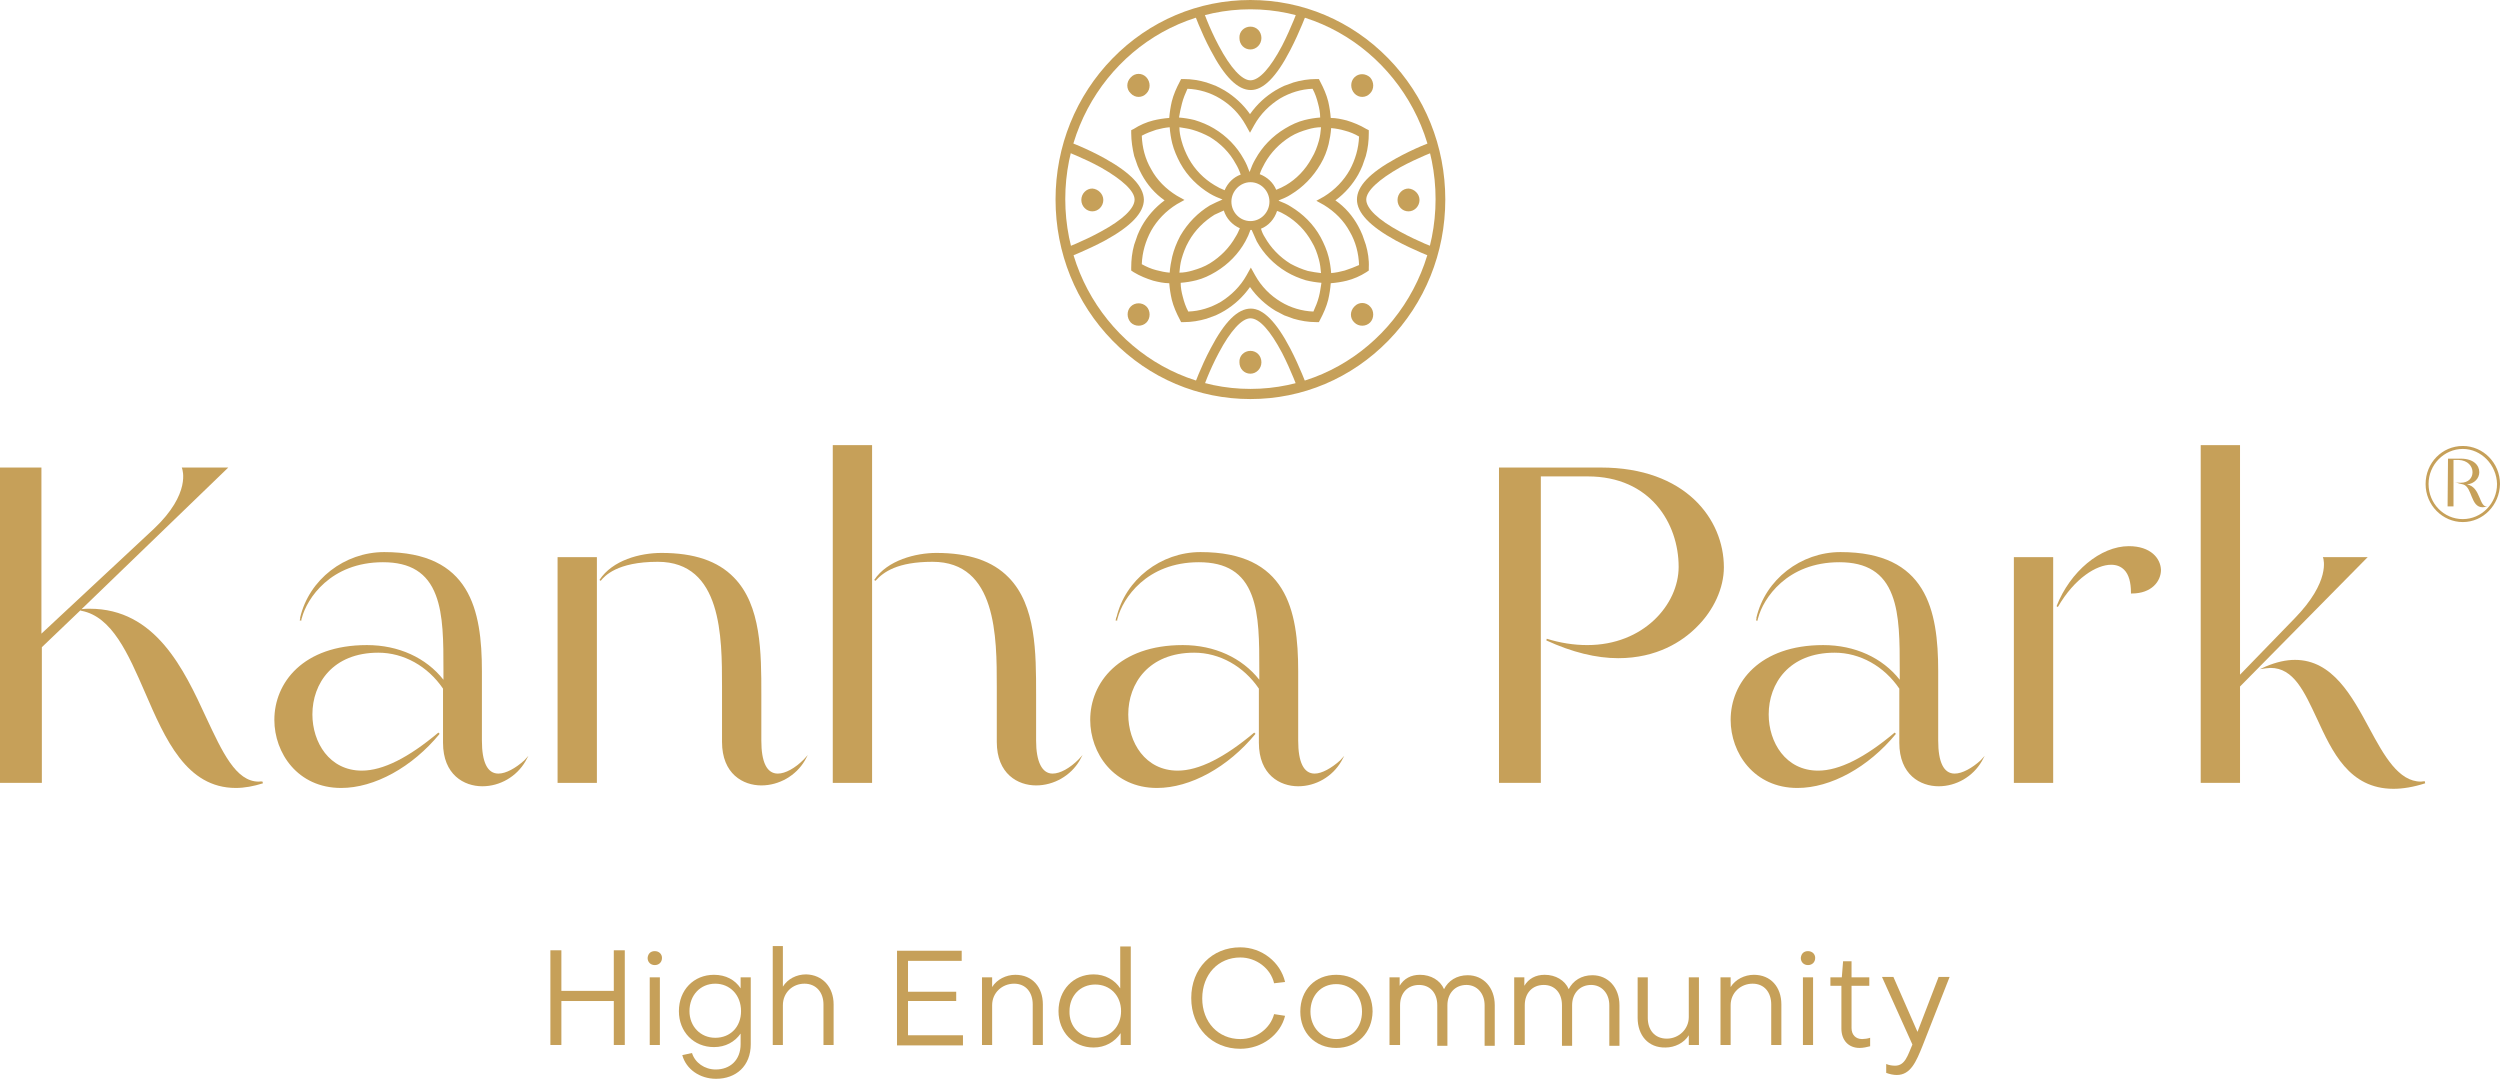 <?xml version="1.0" encoding="utf-8"?>
<!-- Generator: Adobe Illustrator 28.0.0, SVG Export Plug-In . SVG Version: 6.00 Build 0)  -->
<svg version="1.1" id="Layer_1" xmlns="http://www.w3.org/2000/svg" xmlns:xlink="http://www.w3.org/1999/xlink" x="0px" y="0px"
	 viewBox="0 0 591.4 255.2" style="enable-background:new 0 0 591.4 255.2;" xml:space="preserve">
<style type="text/css">
	.st0{fill:#C6A059;}
</style>
<g>
	<g>
		<g>
			<g>
				<g>
					<g>
						<path class="st0" d="M295.8,94.4c-12.3,0-23.9-4.9-32.6-13.8c-8.7-8.9-13.5-20.8-13.5-33.4s4.8-24.5,13.5-33.4
							S283.5,0,295.8,0c12.3,0,23.9,4.9,32.6,13.8s13.5,20.8,13.5,33.4s-4.8,24.5-13.5,33.4C319.7,89.5,308.1,94.4,295.8,94.4z
							 M295.8,2.2c-24.2,0-43.8,20.2-43.8,44.9c0,24.8,19.7,44.9,43.8,44.9c24.2,0,43.8-20.2,43.8-44.9
							C339.6,22.4,319.9,2.2,295.8,2.2z"/>
					</g>
					<g>
						<g>
							<path class="st0" d="M261.4,37.5c-4.3-2.4-8.6-4-8.7-4l-0.8,2.2c0,0,4.3,1.6,8.5,3.9c5.1,2.9,8,5.6,8,7.6
								c0,2.1-2.8,4.8-8,7.6c-4.2,2.3-8.4,3.9-8.5,3.9l0.8,2.2c0.2-0.1,4.4-1.7,8.7-4c6.2-3.4,9.2-6.6,9.2-9.7
								C270.5,44.1,267.5,40.9,261.4,37.5z"/>
							<path class="st0" d="M330.2,37.5c4.3-2.4,8.6-4,8.7-4l0.8,2.2c0,0-4.3,1.6-8.5,3.9c-5.1,2.9-8,5.6-8,7.6c0,2.1,2.8,4.8,8,7.6
								c4.2,2.3,8.4,3.9,8.5,3.9l-0.8,2.2c-0.2-0.1-4.4-1.7-8.7-4c-6.2-3.4-9.2-6.6-9.2-9.7S324,40.9,330.2,37.5z"/>
						</g>
						<g>
							<path class="st0" d="M305.2,11.9c2.3-4.4,3.9-8.8,4-9l-2.1-0.8c0,0-1.6,4.4-3.8,8.7c-2.8,5.3-5.4,8.2-7.5,8.2
								c-2,0-4.7-2.9-7.5-8.2c-2.3-4.3-3.8-8.6-3.8-8.7l-2.1,0.8c0.1,0.2,1.6,4.5,4,9c3.3,6.3,6.4,9.4,9.5,9.4
								C298.8,21.3,301.9,18.3,305.2,11.9z"/>
							<path class="st0" d="M305.2,82.4c2.3,4.4,3.9,8.8,4,9l-2.1,0.8c0,0-1.6-4.4-3.8-8.7c-2.8-5.3-5.4-8.2-7.5-8.2
								c-2,0-4.7,2.9-7.5,8.2c-2.3,4.3-3.8,8.6-3.8,8.7l-2.1-0.8c0.1-0.2,1.6-4.5,4-9c3.3-6.3,6.4-9.4,9.5-9.4
								C298.8,73,301.9,76.1,305.2,82.4z"/>
						</g>
					</g>
				</g>
				<path class="st0" d="M323.1,57.9l-0.8-2.3c-0.3-0.7-0.6-1.4-1-2.1l0,0c-1.3-2.4-3.1-4.5-5.4-6.1c2.3-1.7,4.1-3.8,5.4-6.1l0,0
					c0.4-0.7,0.7-1.4,1-2.1l0.8-2.3c0.5-1.8,0.7-3.6,0.7-5.4v-0.7l-0.6-0.3c-1.5-0.9-3-1.5-4.6-2c-1.2-0.3-2.5-0.6-3.8-0.6
					c-0.1-1.3-0.3-2.6-0.6-3.9c-0.4-1.6-1.1-3.2-1.9-4.7l-0.3-0.6h-0.7c-1.8,0-3.6,0.3-5.3,0.8l-2.2,0.8c-0.7,0.3-1.4,0.7-2.1,1.1
					l0,0c-2.3,1.4-4.3,3.2-6,5.6c-1.6-2.3-3.7-4.2-6-5.6l0,0c-0.7-0.4-1.3-0.7-2.1-1.1l-2.2-0.8c-1.7-0.5-3.5-0.8-5.3-0.8h-0.7
					l-0.3,0.6c-0.8,1.5-1.5,3.1-1.9,4.7c-0.3,1.3-0.5,2.6-0.6,3.9c-1.3,0.1-2.6,0.3-3.8,0.6c-1.6,0.4-3.2,1.1-4.6,2l-0.6,0.3v0.7
					c0,1.8,0.3,3.7,0.7,5.4l0.8,2.3c0.3,0.7,0.6,1.4,1,2.1l0,0c1.3,2.4,3.1,4.5,5.4,6.1c-2.3,1.7-4.1,3.8-5.4,6.1l0,0
					c-0.4,0.7-0.7,1.4-1,2.1l-0.8,2.3c-0.5,1.8-0.7,3.6-0.7,5.4V64l0.6,0.4c1.5,0.9,3,1.5,4.6,2c1.2,0.3,2.5,0.6,3.8,0.6
					c0.1,1.3,0.3,2.6,0.6,3.9c0.4,1.6,1.1,3.2,1.9,4.7l0.3,0.6h0.7c1.8,0,3.6-0.3,5.3-0.8l2.2-0.8c0.7-0.3,1.4-0.7,2.1-1.1l0,0
					c2.3-1.4,4.3-3.2,6-5.6c1.6,2.3,3.7,4.2,6,5.6l0,0c0.7,0.4,1.4,0.7,2.1,1.1l2.2,0.8c1.7,0.5,3.5,0.8,5.3,0.8h0.7l0.3-0.6
					c0.8-1.5,1.5-3.1,1.9-4.7c0.3-1.3,0.5-2.6,0.6-3.9c1.3-0.1,2.6-0.3,3.8-0.6c1.6-0.4,3.2-1.1,4.6-2l0.6-0.4v-0.7
					C323.9,61.5,323.6,59.6,323.1,57.9z M279.6,24.5c0.3-1.2,0.8-2.4,1.3-3.5c2.7,0.1,5.4,0.9,7.7,2.3c2.5,1.5,4.6,3.6,6.1,6.3
					l1,1.8l1-1.8c1.5-2.7,3.7-4.8,6.1-6.3l0,0c2.4-1.4,5-2.2,7.7-2.3c0.6,1.1,1,2.3,1.3,3.5c0.3,1.1,0.5,2.2,0.5,3.3
					c-1.3,0.1-2.5,0.3-3.7,0.6c-1.6,0.4-3.1,1.1-4.6,2c-3,1.8-5.4,4.3-7,7.2l0,0c-0.6,1-1,2-1.4,3.1c-0.4-1.1-0.8-2.1-1.4-3.1l0,0
					c-1.6-2.9-4-5.4-7-7.2c-1.5-0.9-3-1.5-4.6-2c-1.2-0.3-2.5-0.5-3.7-0.6C279.1,26.7,279.3,25.6,279.6,24.5z M304.2,43.8
					c-0.7,0.4-1.5,0.8-2.3,1.1c-0.7-1.7-2.1-3-3.9-3.7c0.3-0.9,0.7-1.7,1.2-2.6c1.4-2.5,3.5-4.7,6.1-6.3c1.3-0.8,2.7-1.3,4.1-1.7
					c1-0.3,2.1-0.5,3.1-0.5c-0.1,1.1-0.2,2.1-0.5,3.2c-0.4,1.4-0.9,2.8-1.7,4.1l0,0C308.8,40.2,306.6,42.4,304.2,43.8L304.2,43.8z
					 M304.2,50.9L304.2,50.9c2.5,1.5,4.6,3.6,6.1,6.3l0,0c0.8,1.3,1.3,2.7,1.7,4.2c0.3,1.1,0.4,2.1,0.5,3.2c-1-0.1-2.1-0.3-3.1-0.5
					c-1.4-0.4-2.8-1-4.1-1.7l0,0c-2.6-1.6-4.7-3.8-6.1-6.3l0,0c-0.4-0.6-0.7-1.3-0.9-2c1.8-0.7,3.2-2.3,3.8-4.2
					C302.8,50.1,303.5,50.5,304.2,50.9z M289.5,49.8c0.6,1.9,2,3.4,3.8,4.2c-0.3,0.7-0.6,1.4-1,2l0,0c-1.4,2.5-3.5,4.7-6.1,6.3l0,0
					c-1.3,0.8-2.7,1.3-4.1,1.7c-1,0.3-2.1,0.5-3.1,0.5c0.1-1.1,0.2-2.1,0.5-3.2c0.4-1.4,0.9-2.8,1.7-4.2c1.5-2.7,3.7-4.8,6.1-6.3
					C288,50.5,288.8,50.1,289.5,49.8z M295.8,43.1c2.5,0,4.5,2.1,4.5,4.6s-2,4.6-4.5,4.6s-4.5-2.1-4.5-4.6S293.4,43.1,295.8,43.1z
					 M282.1,30.7c1.4,0.4,2.8,1,4.1,1.7c2.6,1.6,4.7,3.7,6.1,6.3l0,0c0.5,0.8,0.9,1.7,1.2,2.6c-1.7,0.6-3.1,2-3.8,3.7
					c-0.8-0.3-1.6-0.7-2.4-1.2l0,0c-2.5-1.5-4.6-3.6-6.1-6.3c-0.7-1.3-1.3-2.7-1.7-4.2c-0.3-1.1-0.5-2.1-0.5-3.2
					C280.1,30.3,281.1,30.4,282.1,30.7z M277.3,60.7c-0.3,1.3-0.5,2.5-0.6,3.8c-1.1-0.1-2.1-0.3-3.2-0.6c-1.2-0.3-2.3-0.8-3.4-1.4
					c0.1-2.8,0.9-5.5,2.2-7.9l0,0c1.4-2.5,3.5-4.7,6.1-6.3l1.8-1l-1.8-1c-2.6-1.6-4.7-3.7-6.1-6.3c-1.4-2.4-2.1-5.1-2.2-7.9
					c1.1-0.6,2.2-1,3.4-1.4c1.1-0.3,2.1-0.5,3.2-0.6c0.1,1.3,0.3,2.6,0.6,3.8c0.4,1.6,1.1,3.2,1.9,4.7c1.7,3.1,4.2,5.5,7,7.2l0,0
					c1,0.6,2,1,3,1.4c-1,0.4-2,0.9-3,1.4l0,0c-2.8,1.7-5.2,4.1-7,7.2C278.3,57.5,277.7,59.1,277.3,60.7z M312,70.2
					c-0.3,1.2-0.8,2.4-1.3,3.5c-2.7-0.1-5.4-0.9-7.7-2.3l0,0c-2.5-1.5-4.6-3.6-6.1-6.3l-1-1.8l-1,1.8c-1.5,2.7-3.7,4.8-6.1,6.3l0,0
					c-2.4,1.4-5,2.2-7.7,2.3c-0.6-1.1-1-2.3-1.3-3.5c-0.3-1.1-0.5-2.2-0.5-3.3c1.3-0.1,2.5-0.3,3.7-0.6c1.6-0.4,3.1-1.1,4.6-2
					c3-1.8,5.4-4.3,7-7.2l0,0c0.5-0.9,0.9-1.8,1.2-2.7c0.1,0,0.1,0,0.2,0h0.1c0.4,0.9,0.8,1.8,1.2,2.7l0,0c1.6,2.9,4,5.4,7,7.2
					c1.5,0.9,3,1.5,4.6,2c1.2,0.3,2.5,0.5,3.7,0.6C312.4,68,312.3,69.1,312,70.2z M318.1,64c-1.1,0.3-2.1,0.5-3.2,0.6
					c-0.1-1.3-0.3-2.6-0.6-3.8c-0.4-1.6-1.1-3.2-1.9-4.7l0,0c-1.7-3.1-4.2-5.5-7-7.2l0,0c-0.9-0.6-1.9-1-2.9-1.4c0,0,0,0,0-0.1
					c1-0.4,2-0.8,2.9-1.4l0,0c2.8-1.7,5.2-4.1,7-7.2l0,0c0.9-1.5,1.5-3.1,1.9-4.7c0.3-1.3,0.5-2.5,0.6-3.8c1.1,0.1,2.2,0.3,3.2,0.6
					c1.2,0.3,2.4,0.8,3.4,1.4c-0.1,2.8-0.9,5.5-2.2,7.9l0,0c-1.4,2.5-3.5,4.7-6.1,6.3l-1.8,1l1.8,1c2.6,1.6,4.7,3.7,6.1,6.3l0,0
					c1.4,2.4,2.1,5.1,2.2,7.9C320.4,63.2,319.3,63.6,318.1,64z"/>
				<g>
					<g>
						<path class="st0" d="M261,47.3c0,1.5-1.2,2.7-2.6,2.7s-2.6-1.2-2.6-2.7s1.2-2.7,2.6-2.7C259.8,44.7,261,45.9,261,47.3z"/>
						<path class="st0" d="M335.8,47.3c0,1.5-1.2,2.7-2.6,2.7c-1.5,0-2.6-1.2-2.6-2.7s1.2-2.7,2.6-2.7
							C334.6,44.7,335.8,45.9,335.8,47.3z"/>
					</g>
					<g>
						<path class="st0" d="M295.8,83c1.5,0,2.6,1.2,2.6,2.7s-1.2,2.7-2.6,2.7c-1.5,0-2.6-1.2-2.6-2.7C293.1,84.2,294.3,83,295.8,83z
							"/>
						<path class="st0" d="M295.8,6.3c1.5,0,2.6,1.2,2.6,2.7s-1.2,2.7-2.6,2.7c-1.5,0-2.6-1.2-2.6-2.7
							C293.1,7.5,294.3,6.3,295.8,6.3z"/>
					</g>
				</g>
				<g>
					<g>
						<path class="st0" d="M271.2,72.5c1,1,1,2.8,0,3.8s-2.7,1-3.7,0c-1-1.1-1-2.8,0-3.8S270.2,71.5,271.2,72.5z"/>
						<path class="st0" d="M324.1,18.3c1,1.1,1,2.8,0,3.8c-1,1.1-2.7,1.1-3.7,0s-1-2.8,0-3.8S323,17.3,324.1,18.3z"/>
					</g>
					<g>
						<path class="st0" d="M320.4,72.5c1-1.1,2.7-1.1,3.7,0c1,1,1,2.8,0,3.8s-2.7,1-3.7,0C319.3,75.3,319.3,73.6,320.4,72.5z"/>
						<path class="st0" d="M267.5,18.3c1-1.1,2.7-1.1,3.7,0s1,2.8,0,3.8c-1,1.1-2.7,1.1-3.7,0C266.4,21.1,266.4,19.4,267.5,18.3z"/>
					</g>
				</g>
			</g>
			<g>
				<path class="st0" d="M61.2,184.9c-5.4,0-8.6-7-12.4-15.1c-5.3-11.5-12-25.8-27.6-25.8c-0.6,0-1.2,0-1.9,0.1L54,110.6H43l0.1,0.3
					c0,0.1,2.2,5.8-6.7,14.2L9.8,149.9v-39.3H0v74.6h9.9v-32.1l9.1-8.7l0.3,0.1c7.2,1.4,11,10.1,15,19.3
					c4.8,11.1,9.8,22.6,21.5,22.6c2,0,4.2-0.4,6.4-1.1l-0.1-0.4C61.7,184.8,61.4,184.9,61.2,184.9z"/>
				<path class="st0" d="M117.9,183c-2.6,0-3.9-2.7-3.9-7.8v-16.4c0-14.6-2.8-28.2-23.1-28.2c-9.4,0-17.8,6.5-19.9,15.5h0.2H71
					c0,0.1,0,0.2,0,0.3s-0.1,0.2-0.1,0.4h0.4c0-0.1,0-0.2,0-0.3s0.1-0.2,0.1-0.3c1.2-4.6,6.8-13.2,19.2-13.2
					c6.5,0,10.5,2.5,12.5,7.8c1.8,4.7,1.8,11,1.8,17.7v2.3c-4.1-5.2-10.6-8.2-18.1-8.2c-15.1,0-21.9,8.9-21.9,17.7
					c0,7.8,5.5,16.1,15.8,16.1c7.9,0,16.8-4.9,23.3-12.8l-0.3-0.3c-7,5.9-13.1,9-18.1,9c-7.7,0-11.7-6.7-11.7-13.3
					c0-7.3,4.8-14.6,15.6-14.6c6,0,11.7,3.2,15.3,8.5v12.8c0,7.6,5,10.3,9.3,10.3c4.2,0,8.1-2.3,10.2-5.9l0.7-1.3l-1,1.1
					C122,181.7,119.7,183,117.9,183z"/>
				<path class="st0" d="M184,183c-2.6,0-3.9-2.7-3.9-7.8v-10.9c0-9.9,0-21.1-6.5-27.7c-3.8-3.9-9.4-5.8-17.1-5.8
					c-5.1,0-11.6,1.7-14.7,6.4l0.3,0.2c0.9-1.1,3.8-4.5,13.5-4.5c15.2,0,15.2,17.8,15.2,29.5c0,0.9,0,1.7,0,2.5v10.6
					c0,7.6,5,10.3,9.3,10.3c4.2,0,8.2-2.3,10.3-5.9l0.7-1.3l-1,1.1C188.1,181.7,185.8,183,184,183z"/>
				<rect x="131.9" y="131.8" class="st0" width="9.3" height="53.4"/>
				<path class="st0" d="M249,183c-2.5,0-3.9-2.8-3.9-7.8v-10.9c0-9.9,0-21.1-6.5-27.7c-3.8-3.9-9.4-5.8-17.1-5.8
					c-4.8,0-11.6,1.7-14.7,6.4l0.3,0.2c1.9-2.1,5.2-4.5,13.5-4.5c15.2,0,15.2,17.8,15.2,29.5c0,0.9,0,1.7,0,2.5v10.6
					c0,7.6,5,10.3,9.3,10.3c4.2,0,8.2-2.3,10.3-5.9l0.7-1.3l-1,1.1C253.1,181.7,250.8,183,249,183z"/>
				<rect x="197" y="105.3" class="st0" width="9.3" height="79.9"/>
				<path class="st0" d="M311,183c-2.6,0-3.9-2.7-3.9-7.8v-16.4c0-14.6-2.8-28.2-23.1-28.2c-9.4,0-17.8,6.5-19.9,15.5h0.2H264
					c0,0.1,0,0.2,0,0.3s-0.1,0.2-0.1,0.4h0.4c0-0.1,0-0.2,0-0.3s0.1-0.2,0.1-0.3c1.2-4.6,6.8-13.2,19.2-13.2
					c6.5,0,10.5,2.5,12.5,7.8c1.8,4.7,1.8,11,1.8,17.7v2.3c-4.1-5.2-10.6-8.2-18.1-8.2c-15.1,0-21.9,8.9-21.9,17.7
					c0,7.8,5.5,16.1,15.8,16.1c7.9,0,16.8-4.9,23.3-12.8l-0.3-0.3c-7,5.9-13.1,9-18.1,9c-7.7,0-11.7-6.7-11.7-13.3
					c0-7.3,4.8-14.6,15.6-14.6c6,0,11.7,3.2,15.3,8.5v12.8c0,7.6,5,10.3,9.3,10.3c4.2,0,8.1-2.3,10.2-5.9l0.7-1.3l-1,1.1
					C315,181.7,312.7,183,311,183z"/>
				<path class="st0" d="M378.7,110.6h-24.1v74.6h9.9v-72.5h11.1c14.8,0,21.5,11.1,21.5,21.4c0,8.9-8.3,18.5-21.6,18.5
					c-3.2,0-6.4-0.5-9.6-1.5l-0.1,0.4c6.1,2.8,11.8,4.2,17,4.2c9.2,0,15.2-4,18.5-7.3c4.1-4,6.5-9.3,6.5-14.2
					C407.8,122.8,398.7,110.6,378.7,110.6z"/>
				<path class="st0" d="M462.4,183c-2.6,0-3.9-2.7-3.9-7.8v-16.4c0-14.6-2.8-28.2-23.1-28.2c-9.4,0-17.8,6.5-19.9,15.5h0.2h-0.2
					c0,0.1,0,0.2,0,0.3s-0.1,0.2-0.1,0.4h0.4c0-0.1,0-0.2,0-0.3s0.1-0.2,0.1-0.3c1.2-4.6,6.8-13.2,19.2-13.2
					c6.5,0,10.5,2.5,12.5,7.8c1.8,4.7,1.8,11,1.8,17.7v2.3c-4.1-5.2-10.6-8.2-18.1-8.2c-15.1,0-21.9,8.9-21.9,17.7
					c0,7.8,5.5,16.1,15.8,16.1c7.9,0,16.8-4.9,23.3-12.8l-0.3-0.3c-7,5.9-13.1,9-18.1,9c-7.7,0-11.7-6.7-11.7-13.3
					c0-7.3,4.8-14.6,15.6-14.6c6,0,11.7,3.2,15.3,8.5v12.8c0,7.6,5,10.3,9.3,10.3c4.2,0,8.1-2.3,10.2-5.9l0.7-1.3l-1,1.1
					C466.5,181.7,464.2,183,462.4,183z"/>
				<path class="st0" d="M503.6,129.2c-6.7,0-13.9,6-17.1,14.2l0.3,0.2c4-6.9,9.2-10,12.6-10c1.3,0,2.3,0.4,3.1,1.2
					c1.1,1.1,1.6,3,1.6,5.4v0.2h0.2c4.7,0,6.9-2.9,6.9-5.6C511.1,132.1,508.8,129.2,503.6,129.2z"/>
				<rect x="476.4" y="131.8" class="st0" width="9.3" height="53.4"/>
				<path class="st0" d="M573.6,184.8c-0.3,0-0.6,0.1-0.9,0.1c-5.3,0-8.7-6.1-12.2-12.6c-4.1-7.6-8.7-16.2-17.6-16.2
					c-2.1,0-4.4,0.5-7,1.6l-1.3,0.6l1.4-0.2c0.4,0,0.7-0.1,1.1-0.1c5.5,0,8,5.6,11,12c3.6,7.8,7.6,16.6,18.1,16.6
					c2.2,0,4.7-0.4,7.5-1.3L573.6,184.8z"/>
				<path class="st0" d="M560.1,131.8h-10.3h-0.3l0.1,0.3c0,0.1,1.8,5.4-6.8,14.2l-12.9,13.3v-54.3h-9.3v79.9h9.3v-22.8l29.8-30.2
					L560.1,131.8z"/>
			</g>
			<g>
				<g>
					<path class="st0" d="M579.1,108.5h3c3.1,0,4.4,1.6,4.4,3.2c0,1.4-1.1,2.7-2.9,2.9c3.3,0.6,2.8,5.5,4.8,5.2
						c-0.4,0.1-0.8,0.2-1.1,0.2c-2.9,0-2.4-4.7-4.6-5.4c-0.6-0.1-1.3-0.3-2.1-0.6c0.6,0.2,1,0.2,1.5,0.2c1.9,0,2.8-1.2,2.8-2.5
						c0-1.4-1.1-2.8-3.3-2.9h-1.2v11H579L579.1,108.5L579.1,108.5z"/>
				</g>
				<g>
					<path class="st0" d="M582.6,123.5c-4.8,0-8.8-4-8.8-9s3.9-9,8.8-9c4.8,0,8.8,4,8.8,9C591.3,119.5,587.4,123.5,582.6,123.5z
						 M582.6,106.2c-4.4,0-8.1,3.7-8.1,8.3s3.6,8.3,8.1,8.3c4.4,0,8.1-3.7,8.1-8.3C590.6,110,587,106.2,582.6,106.2z"/>
				</g>
			</g>
		</g>
		<g>
			<path class="st0" d="M145.2,236.8h-12.4v10.4h-2.6v-22.4h2.6v9.6h12.4v-9.6h2.6v22.4h-2.6V236.8z"/>
			<path class="st0" d="M154.9,225c1,0,1.7,0.7,1.7,1.6c0,1-0.7,1.7-1.7,1.7s-1.7-0.7-1.7-1.7C153.3,225.6,153.9,225,154.9,225z
				 M153.7,247.2v-16h2.4v16H153.7z"/>
			<path class="st0" d="M163.7,249.1c0.7,2.3,3,3.9,5.6,3.9c3.4,0,5.9-2.2,5.9-6v-2.5c-1.4,2-3.6,3.2-6.3,3.2
				c-4.8,0-8.3-3.6-8.3-8.5c0-5,3.5-8.6,8.3-8.6c2.8,0,5,1.2,6.3,3.2v-2.6h2.4V247c0,5.2-3.5,8.2-8.2,8.2c-3.9,0-7.1-2.3-8-5.6
				L163.7,249.1z M175.3,239.2c0-3.8-2.6-6.5-6.1-6.5s-6.1,2.7-6.1,6.5c0,3.6,2.6,6.3,6.1,6.3C172.8,245.5,175.3,242.9,175.3,239.2z
				"/>
			<path class="st0" d="M197.2,237.6v9.6h-2.4v-9.6c0-2.8-1.7-4.9-4.5-4.9s-5.1,2.1-5.1,5.1v9.4h-2.4v-23.4h2.4v9.6
				c1.1-1.8,3.2-2.9,5.5-2.9C194.6,230.6,197.2,233.5,197.2,237.6z"/>
			<path class="st0" d="M226.2,236.8h-11.4v8.1h13v2.4h-15.6v-22.4h15.3v2.4h-12.7v7.3h11.4L226.2,236.8L226.2,236.8z"/>
			<path class="st0" d="M246.7,237.6v9.6h-2.4v-9.6c0-2.8-1.6-4.9-4.4-4.9s-5.2,2.1-5.2,5.1v9.4h-2.4v-16h2.4v2.3
				c1.1-1.8,3.3-2.9,5.5-2.9C244.2,230.6,246.7,233.5,246.7,237.6z"/>
			<path class="st0" d="M265.1,223.9h2.4v23.3h-2.4v-2.8c-1.4,2.1-3.7,3.4-6.4,3.4c-4.8,0-8.3-3.7-8.3-8.6c0-5,3.5-8.7,8.3-8.7
				c2.7,0,5,1.3,6.3,3.3v-9.9H265.1z M259.1,245.5c3.6,0,6.1-2.7,6.1-6.3c0-3.7-2.6-6.3-6.1-6.3c-3.6,0-6.1,2.7-6.1,6.3
				C252.9,242.9,255.5,245.5,259.1,245.5z"/>
			<path class="st0" d="M304,240.3c-1.1,4.5-5.5,7.8-10.6,7.8c-6.7,0-11.6-5-11.6-12s4.9-12,11.6-12c5.1,0,9.5,3.5,10.6,8.2
				l-2.6,0.3c-0.8-3.5-4.2-6.1-8-6.1c-5.2,0-9,4-9,9.7c0,5.6,3.8,9.6,9,9.6c3.8,0,7.1-2.5,8-5.9L304,240.3z"/>
			<path class="st0" d="M316.1,247.9c-5,0-8.5-3.6-8.5-8.6c0-5.1,3.5-8.7,8.5-8.7s8.6,3.6,8.6,8.7
				C324.6,244.3,321.1,247.9,316.1,247.9z M316.1,232.8c-3.6,0-6.1,2.7-6.1,6.5c0,3.7,2.6,6.5,6.1,6.5c3.6,0,6.1-2.7,6.1-6.5
				C322.2,235.5,319.6,232.8,316.1,232.8z"/>
			<path class="st0" d="M331.1,247.2h-2.4v-16h2.4v2c1-1.7,2.7-2.6,4.8-2.6c2.6,0,4.8,1.3,5.7,3.4c1-2,3-3.3,5.6-3.3
				c3.7,0,6.4,2.9,6.4,7.1v9.6h-2.4v-9.6c0-2.8-1.8-4.8-4.3-4.8c-2.7,0-4.5,2-4.5,4.8v9.6H340v-9.6c0-2.9-1.7-4.8-4.3-4.8
				c-2.7,0-4.5,1.9-4.5,4.8v9.4H331.1z"/>
			<path class="st0" d="M360.6,247.2h-2.4v-16h2.4v2c1-1.7,2.7-2.6,4.8-2.6c2.6,0,4.8,1.3,5.7,3.4c1-2,3-3.3,5.6-3.3
				c3.7,0,6.4,2.9,6.4,7.1v9.6h-2.4v-9.6c0-2.8-1.8-4.8-4.3-4.8c-2.7,0-4.5,2-4.5,4.8v9.6h-2.4v-9.6c0-2.9-1.7-4.8-4.3-4.8
				c-2.7,0-4.5,1.9-4.5,4.8v9.4H360.6z"/>
			<path class="st0" d="M387.4,240.8v-9.6h2.4v9.6c0,2.8,1.6,4.9,4.5,4.9c2.8,0,5.2-2.2,5.2-5.1v-9.4h2.4v16h-2.4v-2.3
				c-1.1,1.8-3.3,2.9-5.5,2.9C389.9,247.9,387.4,244.9,387.4,240.8z"/>
			<path class="st0" d="M421.4,237.6v9.6H419v-9.6c0-2.8-1.6-4.9-4.4-4.9s-5.2,2.1-5.2,5.1v9.4H407v-16h2.4v2.3
				c1.1-1.8,3.3-2.9,5.5-2.9C418.9,230.6,421.4,233.5,421.4,237.6z"/>
			<path class="st0" d="M427.7,225c1,0,1.7,0.7,1.7,1.6c0,1-0.7,1.7-1.7,1.7s-1.7-0.7-1.7-1.7C426.1,225.6,426.7,225,427.7,225z
				 M426.5,247.2v-16h2.4v16H426.5z"/>
			<path class="st0" d="M435.7,233.2H433v-2h2.7l0.3-3.8h2v3.8h4.2v2H438v10c0,1.6,1,2.6,2.5,2.6c0.5,0,1.3-0.1,1.9-0.3v2
				c-0.7,0.2-1.7,0.4-2.5,0.4c-2.6,0-4.3-1.8-4.3-4.6v-10.1H435.7z"/>
			<path class="st0" d="M446.2,251.7c0.7,0.3,1.5,0.4,2.1,0.4c2.4,0,3-2.5,4.1-5l-7.2-16h2.7l5.7,13l5-13h2.6l-6.4,16.3
				c-1.5,3.7-2.8,6.9-6.1,6.9c-0.8,0-1.7-0.2-2.5-0.5L446.2,251.7L446.2,251.7z"/>
		</g>
	</g>
</g>
</svg>
